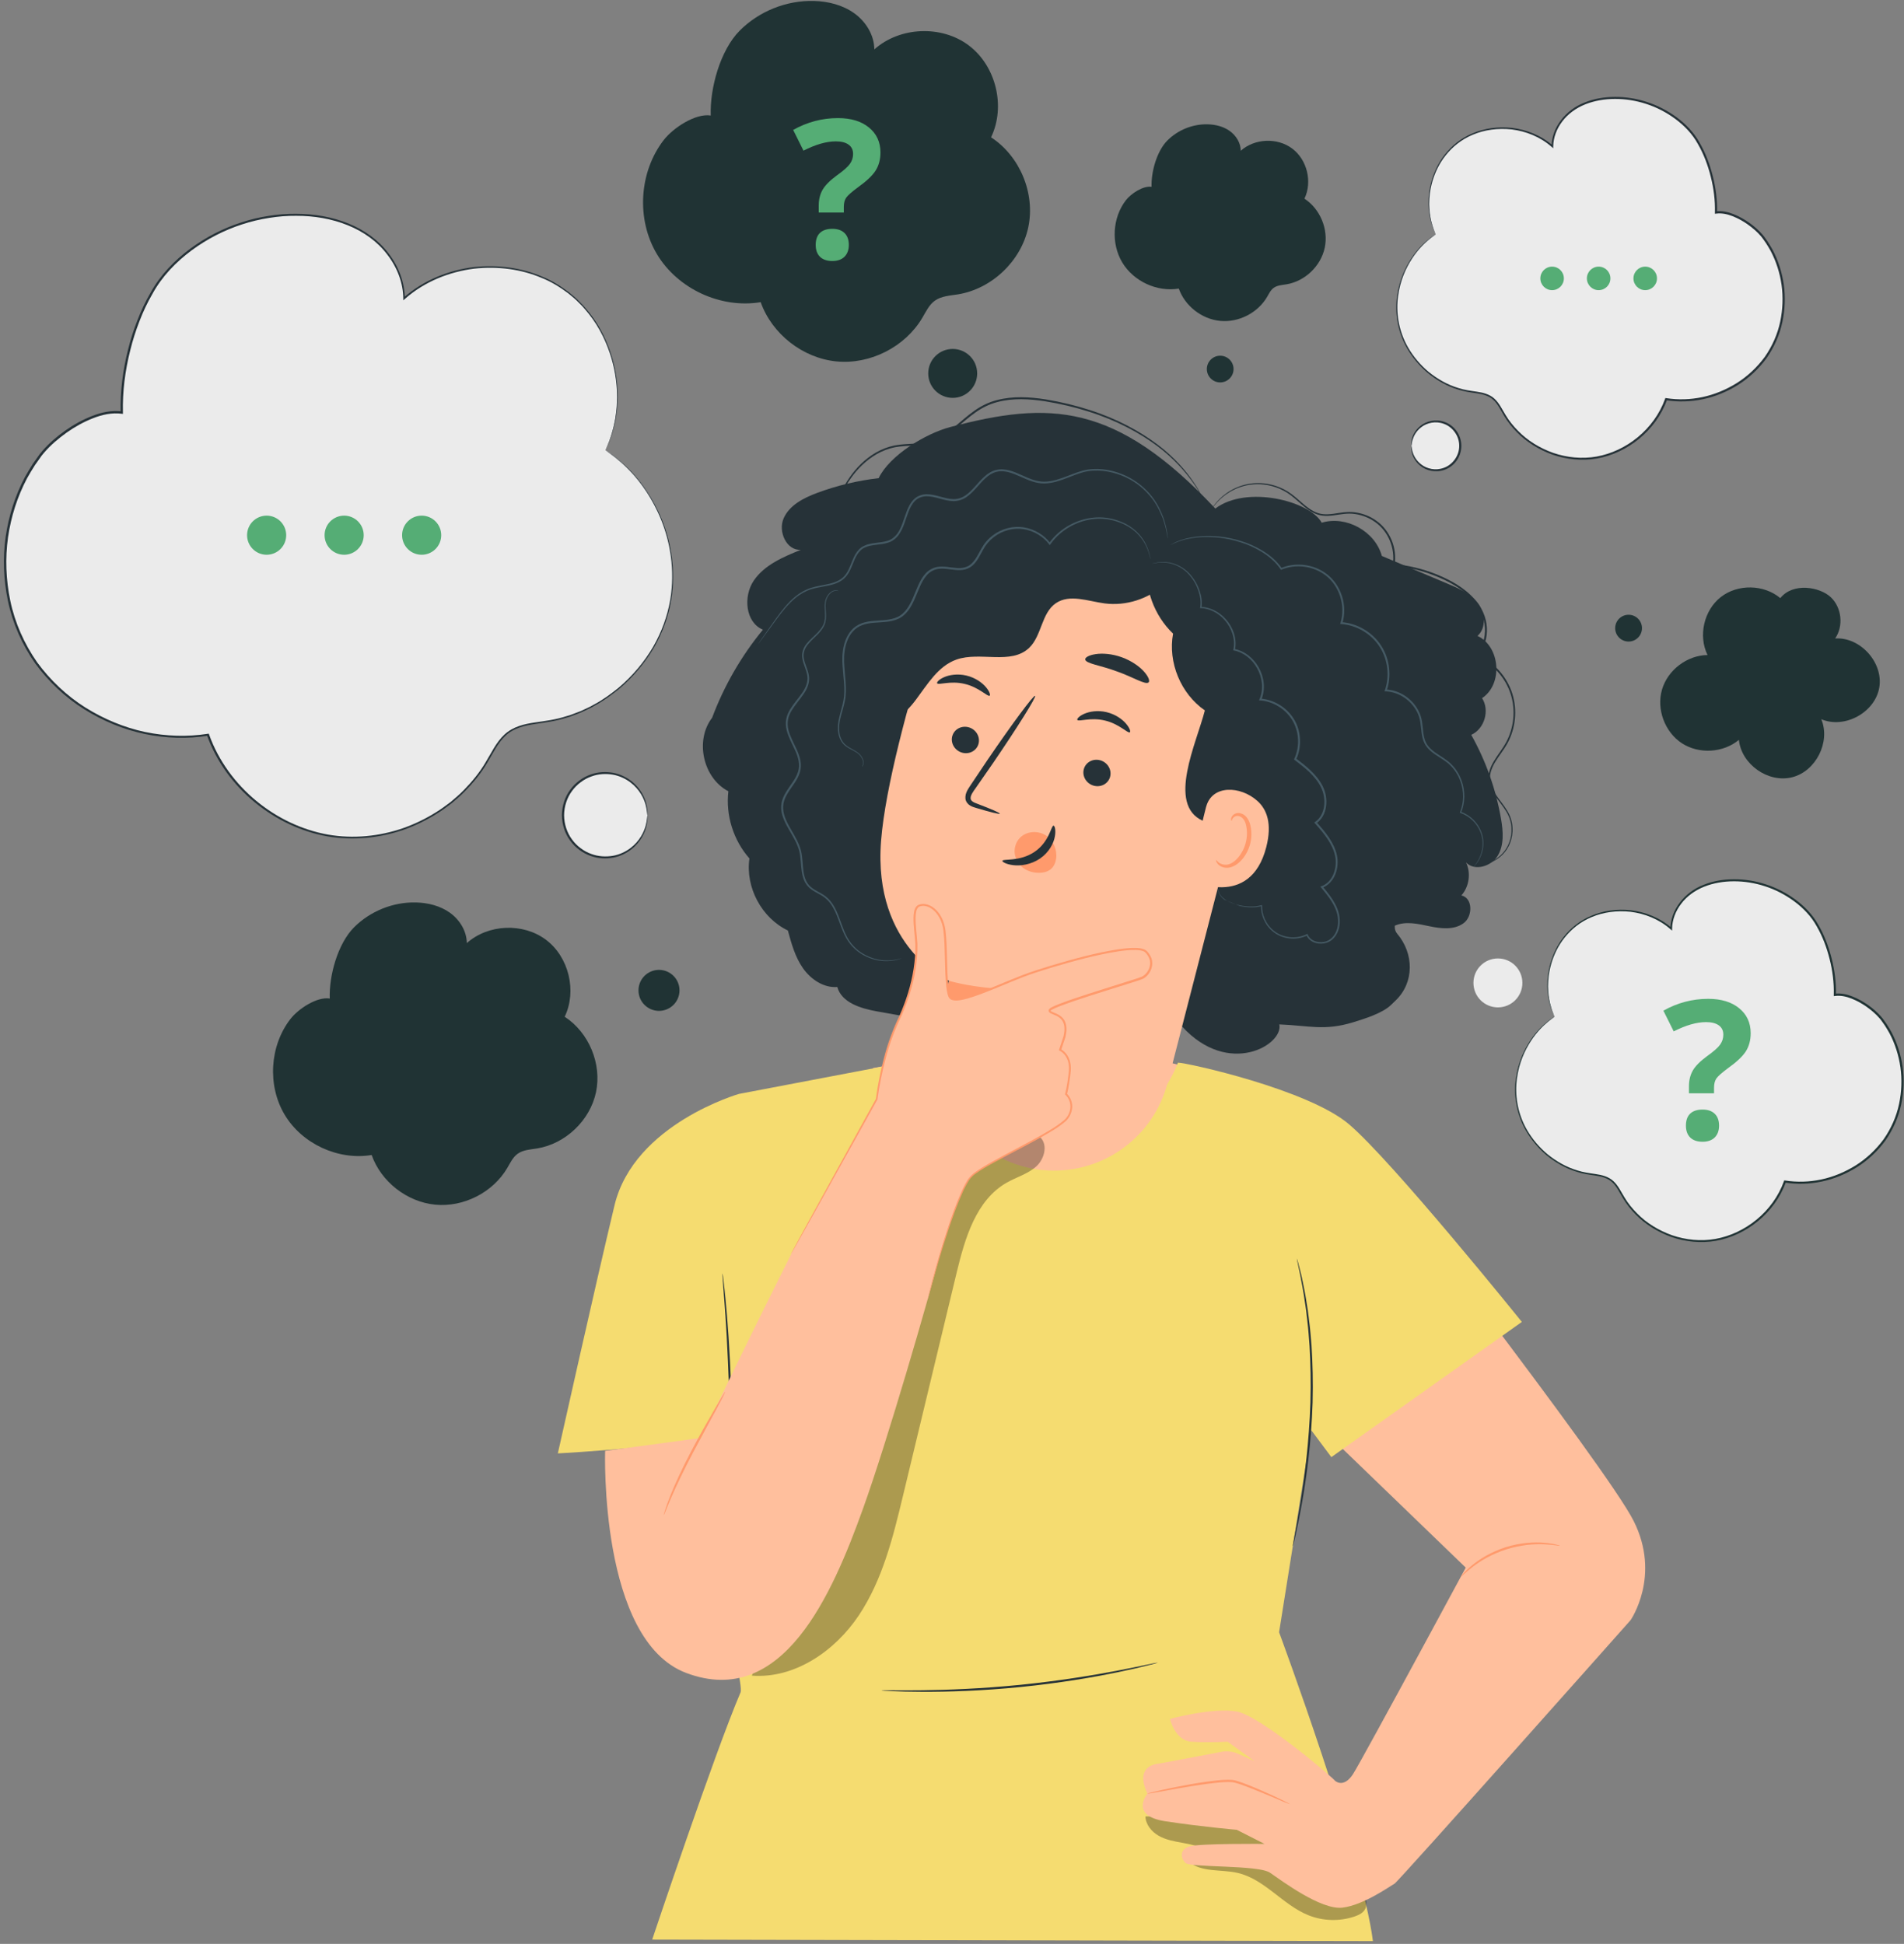 <svg width="331" height="338" viewBox="0 0 331 338" fill="none" xmlns="http://www.w3.org/2000/svg">
<rect x="0" y="0" width="331" height="338" fill="#808080" stroke="none"/>
<g clip-path="url(#clip0_4526_3790)">
<path d="M172.286 23.884C174.87 18.536 173.162 11.48 168.421 7.9C163.68 4.328 156.423 4.635 151.996 8.589C151.981 6.103 150.528 3.751 148.506 2.306C146.484 0.853 143.96 0.231 141.473 0.164C136.71 0.044 131.931 1.961 128.576 5.346C125.22 8.732 123.393 15.323 123.558 20.086C120.906 19.667 117.034 22.228 115.386 24.348C111.08 29.913 110.593 38.144 114.203 44.188C117.813 50.232 125.295 53.693 132.238 52.539C134.208 58.089 139.571 62.276 145.428 62.845C151.292 63.407 157.351 60.321 160.347 55.251C160.969 54.194 161.508 53.019 162.504 52.292C163.643 51.468 165.141 51.408 166.534 51.184C172.451 50.217 177.529 45.364 178.765 39.5C180 33.635 177.312 27.142 172.286 23.876V23.884Z" fill="#203334"/>
<path d="M169.876 64.928C169.876 67.28 167.973 69.182 165.621 69.182C163.27 69.182 161.367 67.28 161.367 64.928C161.367 62.576 163.27 60.674 165.621 60.674C167.973 60.674 169.876 62.576 169.876 64.928Z" fill="#203334"/>
<path d="M226.767 34.549C228.175 31.636 227.247 27.786 224.655 25.839C222.071 23.891 218.109 24.056 215.697 26.213C215.69 24.857 214.896 23.577 213.795 22.783C212.694 21.989 211.316 21.652 209.96 21.614C207.361 21.547 204.755 22.596 202.927 24.445C201.1 26.288 200.104 29.89 200.194 32.482C198.748 32.257 196.636 33.65 195.737 34.804C193.393 37.837 193.123 42.331 195.093 45.627C197.063 48.922 201.145 50.809 204.927 50.18C205.998 53.206 208.927 55.49 212.125 55.798C215.323 56.105 218.626 54.419 220.259 51.656C220.596 51.079 220.888 50.435 221.435 50.045C222.056 49.596 222.873 49.566 223.629 49.439C226.857 48.914 229.628 46.263 230.302 43.065C230.976 39.867 229.508 36.324 226.767 34.542V34.549Z" fill="#203334"/>
<path d="M214.446 64.171C214.446 65.452 213.405 66.493 212.125 66.493C210.844 66.493 209.803 65.452 209.803 64.171C209.803 62.891 210.844 61.85 212.125 61.85C213.405 61.85 214.446 62.891 214.446 64.171Z" fill="#203334"/>
<path d="M98.161 176.802C100.326 172.323 98.895 166.399 94.918 163.411C90.941 160.415 84.859 160.669 81.152 163.987C81.137 161.905 79.924 159.935 78.231 158.714C76.538 157.501 74.418 156.969 72.336 156.917C68.344 156.812 64.337 158.43 61.529 161.261C58.72 164.1 57.185 169.627 57.327 173.619C55.102 173.267 51.859 175.409 50.481 177.192C46.871 181.858 46.459 188.756 49.485 193.826C52.511 198.889 58.787 201.795 64.607 200.829C66.255 205.48 70.749 208.993 75.669 209.465C80.583 209.937 85.668 207.353 88.177 203.099C88.701 202.207 89.151 201.226 89.982 200.62C90.941 199.93 92.192 199.878 93.36 199.691C98.318 198.882 102.58 194.815 103.614 189.902C104.647 184.988 102.393 179.543 98.183 176.802H98.161Z" fill="#203334"/>
<path d="M114.563 175.769C116.532 175.769 118.128 174.173 118.128 172.204C118.128 170.235 116.532 168.639 114.563 168.639C112.594 168.639 110.998 170.235 110.998 172.204C110.998 174.173 112.594 175.769 114.563 175.769Z" fill="#203334"/>
<path d="M309.498 104.001C306.644 101.597 302.09 101.515 299.154 103.814C296.218 106.114 295.2 110.548 296.847 113.895C293.297 113.933 289.927 116.494 288.931 119.902C287.935 123.31 289.41 127.28 292.376 129.227C295.349 131.167 299.574 130.92 302.3 128.643C302.719 132.897 307.393 136.192 311.542 135.151C315.692 134.11 318.261 129.002 316.62 125.055C320.672 126.778 325.96 123.894 326.701 119.558C327.443 115.221 323.421 110.735 319.032 111.012C320.522 108.855 320.178 105.634 318.268 103.837C316.358 102.039 311.692 101.238 309.498 104.001Z" fill="#203334"/>
<path d="M283.12 111.551C284.407 111.551 285.45 110.508 285.45 109.222C285.45 107.935 284.407 106.893 283.12 106.893C281.834 106.893 280.791 107.935 280.791 109.222C280.791 110.508 281.834 111.551 283.12 111.551Z" fill="#203334"/>
<path d="M270.252 176.786C267.668 171.438 269.375 164.383 274.116 160.803C278.857 157.23 286.115 157.537 290.541 161.492C290.556 159.005 292.009 156.653 294.032 155.208C296.054 153.755 298.578 153.133 301.064 153.066C305.828 152.946 310.606 154.863 313.962 158.249C317.317 161.634 319.145 168.225 318.98 172.989C321.631 172.569 325.503 175.131 327.151 177.25C331.458 182.815 331.945 191.046 328.335 197.091C324.724 203.135 317.242 206.595 310.299 205.442C308.329 210.991 302.967 215.178 297.11 215.747C291.245 216.309 285.186 213.223 282.19 208.153C281.569 207.097 281.029 205.921 280.033 205.194C278.895 204.371 277.397 204.311 276.004 204.086C270.087 203.12 265.009 198.266 263.773 192.402C262.537 186.538 265.226 180.044 270.252 176.778V176.786Z" fill="#EBEBEB"/>
<path d="M270.252 176.787C270.252 176.787 270.155 176.869 269.953 177.019C269.758 177.176 269.421 177.386 269.046 177.723C268.275 178.36 267.189 179.393 266.14 181.004C265.099 182.599 264.073 184.794 263.714 187.52C263.332 190.224 263.729 193.504 265.496 196.537C266.38 198.043 267.563 199.473 269.031 200.702C270.514 201.9 272.267 202.941 274.259 203.525C275.248 203.847 276.289 203.982 277.375 204.14C278.438 204.297 279.614 204.559 280.483 205.375C281.345 206.177 281.816 207.263 282.423 208.229C283.007 209.218 283.749 210.124 284.58 210.963C286.228 212.655 288.355 213.959 290.699 214.79C293.051 215.591 295.665 215.876 298.234 215.419C303.349 214.498 308.218 210.716 310.128 205.39L310.18 205.241L310.337 205.263C312.382 205.585 314.524 205.525 316.621 205.083C318.718 204.641 320.755 203.788 322.62 202.627C324.478 201.451 326.133 199.9 327.459 198.095C328.74 196.26 329.691 194.148 330.155 191.909C330.59 189.819 330.672 187.662 330.38 185.572C330.08 183.49 329.436 181.468 328.47 179.641C328.215 179.191 327.953 178.742 327.676 178.315C327.369 177.903 327.099 177.454 326.77 177.079C326.111 176.308 325.324 175.649 324.508 175.064C323.684 174.48 322.8 173.993 321.871 173.626C320.95 173.259 319.962 173.057 319.018 173.177L318.793 173.207V172.982C318.853 170.863 318.576 168.758 318.067 166.751C317.565 164.744 316.838 162.811 315.835 161.074C314.869 159.306 313.468 157.875 311.91 156.715C310.345 155.561 308.63 154.677 306.84 154.101C305.057 153.516 303.215 153.232 301.417 153.239C299.619 153.239 297.852 153.539 296.257 154.176C294.669 154.812 293.261 155.816 292.28 157.119C291.283 158.407 290.699 159.958 290.684 161.493V161.815L290.445 161.605C288.415 159.8 285.906 158.849 283.494 158.542C281.067 158.272 278.716 158.609 276.731 159.448C274.731 160.265 273.143 161.59 271.997 163.036C270.836 164.481 270.132 166.062 269.698 167.507C269.264 168.968 269.121 170.331 269.114 171.499C269.129 172.675 269.286 173.664 269.466 174.45C269.661 175.229 269.855 175.813 270.028 176.203C270.185 176.592 270.252 176.78 270.252 176.78C270.252 176.78 270.155 176.577 269.983 176.203C269.803 175.836 269.593 175.252 269.383 174.473C269.181 173.686 269.016 172.69 268.986 171.507C268.979 170.323 269.114 168.945 269.541 167.462C269.975 165.987 270.672 164.384 271.84 162.909C272.993 161.433 274.604 160.07 276.641 159.231C278.656 158.362 281.052 158.003 283.524 158.272C285.981 158.572 288.557 159.538 290.639 161.373L290.4 161.478C290.415 158.227 292.849 155.119 296.137 153.861C297.77 153.194 299.582 152.887 301.41 152.887C303.245 152.872 305.124 153.164 306.937 153.756C308.757 154.34 310.51 155.239 312.112 156.407C313.7 157.583 315.153 159.066 316.142 160.871C317.168 162.646 317.902 164.609 318.419 166.646C318.936 168.683 319.22 170.818 319.168 172.982L318.95 172.787C319.999 172.653 321.04 172.877 321.999 173.252C322.957 173.626 323.871 174.136 324.718 174.727C325.564 175.327 326.365 176.008 327.054 176.809C327.406 177.206 327.676 177.656 327.991 178.083C328.275 178.525 328.545 178.982 328.807 179.438C329.796 181.311 330.455 183.37 330.762 185.498C331.061 187.632 330.979 189.827 330.53 191.969C330.058 194.261 329.084 196.418 327.773 198.305C326.418 200.162 324.725 201.743 322.83 202.941C320.928 204.125 318.846 204.993 316.704 205.443C314.561 205.892 312.374 205.952 310.277 205.615L310.487 205.495C308.517 210.963 303.537 214.812 298.301 215.749C295.665 216.206 292.991 215.913 290.594 215.09C288.205 214.228 286.041 212.895 284.355 211.165C283.517 210.304 282.76 209.375 282.161 208.364C281.547 207.368 281.082 206.312 280.288 205.57C279.495 204.821 278.394 204.559 277.345 204.402C276.281 204.252 275.195 204.102 274.192 203.773C272.162 203.173 270.38 202.102 268.874 200.882C267.391 199.623 266.193 198.163 265.301 196.635C263.519 193.542 263.137 190.209 263.541 187.467C263.923 184.704 264.979 182.502 266.043 180.899C267.114 179.289 268.23 178.255 269.016 177.641C269.398 177.304 269.72 177.124 269.93 176.974C270.14 176.832 270.26 176.757 270.26 176.757L270.252 176.787Z" fill="#203334"/>
<path d="M256.15 170.907C256.15 173.258 258.053 175.161 260.405 175.161C262.756 175.161 264.659 173.258 264.659 170.907C264.659 168.555 262.756 166.652 260.405 166.652C258.053 166.652 256.15 168.555 256.15 170.907Z" fill="#EBEBEB"/>
<path d="M105.247 78.259C109.703 69.032 106.76 56.846 98.573 50.682C90.387 44.518 77.864 45.042 70.225 51.873C70.195 47.581 67.693 43.529 64.203 41.02C60.72 38.519 56.354 37.433 52.062 37.328C43.846 37.118 35.592 40.436 29.81 46.278C24.02 52.12 20.867 63.497 21.152 71.713C16.568 70.994 9.887 75.406 7.056 79.076C-0.374 88.685 -1.22 102.893 5.011 113.319C11.243 123.744 24.155 129.729 36.139 127.736C39.532 137.316 48.789 144.543 58.908 145.517C69.026 146.491 79.489 141.165 84.65 132.402C85.728 130.575 86.65 128.545 88.372 127.302C90.342 125.879 92.926 125.774 95.323 125.385C105.531 123.722 114.302 115.341 116.436 105.222C118.571 95.104 113.927 83.899 105.254 78.259H105.247Z" fill="#EBEBEB"/>
<path d="M105.246 78.26C105.246 78.26 105.441 78.387 105.808 78.641C106.167 78.904 106.729 79.233 107.381 79.81C108.729 80.888 110.646 82.663 112.481 85.45C114.316 88.206 116.129 92.003 116.773 96.759C117.095 99.126 117.125 101.717 116.668 104.414C116.211 107.103 115.245 109.874 113.732 112.525C112.196 115.161 110.137 117.663 107.583 119.828C106.272 120.861 104.894 121.895 103.351 122.711C102.602 123.168 101.778 123.49 100.984 123.887C100.565 124.044 100.153 124.209 99.734 124.366L99.104 124.606L98.453 124.793C96.723 125.362 94.873 125.61 93.03 125.879C91.203 126.149 89.285 126.598 87.885 127.916C86.484 129.22 85.675 131.055 84.627 132.755C83.601 134.485 82.297 136.08 80.852 137.556C80.133 138.305 79.332 138.971 78.538 139.653C77.699 140.282 76.86 140.926 75.946 141.48C74.141 142.611 72.194 143.563 70.134 144.289C66.007 145.705 61.416 146.206 56.892 145.42C52.376 144.611 48.009 142.551 44.325 139.533C40.647 136.515 37.629 132.478 35.966 127.804L36.176 127.924C32.581 128.501 28.813 128.388 25.136 127.617C21.458 126.845 17.886 125.355 14.613 123.31C11.347 121.251 8.449 118.532 6.119 115.349C3.857 112.113 2.195 108.406 1.378 104.474C0.614 100.796 0.465 97.021 0.981 93.359C1.506 89.704 2.637 86.161 4.337 82.948C4.786 82.162 5.243 81.375 5.73 80.619L6.516 79.518L6.906 78.964L7.34 78.439C8.516 77.061 9.894 75.9 11.347 74.867C12.8 73.841 14.358 72.979 16.006 72.335C17.639 71.691 19.421 71.302 21.189 71.534L20.971 71.728C20.882 68.006 21.368 64.336 22.252 60.831C22.679 59.071 23.233 57.363 23.885 55.7C24.522 54.03 25.286 52.427 26.169 50.907C27.869 47.806 30.356 45.26 33.082 43.237C35.824 41.215 38.842 39.672 41.973 38.669C43.531 38.152 45.118 37.778 46.714 37.538C48.301 37.283 49.897 37.156 51.477 37.178C54.63 37.178 57.731 37.71 60.54 38.849C63.341 39.98 65.835 41.77 67.565 44.084C69.325 46.368 70.359 49.139 70.381 51.888L70.142 51.783C73.722 48.623 78.141 46.967 82.365 46.443C86.612 45.979 90.731 46.593 94.199 48.076C95.959 48.772 97.502 49.769 98.902 50.817C99.576 51.379 100.25 51.911 100.82 52.54C101.434 53.117 101.943 53.768 102.46 54.39C104.475 56.921 105.68 59.685 106.429 62.217C107.171 64.763 107.403 67.137 107.396 69.174C107.351 70.193 107.313 71.137 107.171 71.991C107.088 72.852 106.879 73.608 106.729 74.29C106.369 75.638 106.017 76.649 105.71 77.286C105.426 77.938 105.268 78.282 105.268 78.282C105.268 78.282 105.396 77.953 105.673 77.286C105.972 76.627 106.31 75.616 106.654 74.275C106.796 73.593 106.999 72.837 107.073 71.983C107.216 71.137 107.238 70.193 107.283 69.182C107.283 67.152 107.036 64.8 106.287 62.269C105.531 59.752 104.325 57.026 102.318 54.517C101.808 53.903 101.299 53.259 100.685 52.69C100.116 52.075 99.449 51.544 98.782 50.997C97.397 49.963 95.861 48.982 94.124 48.301C90.693 46.84 86.619 46.241 82.41 46.713C78.231 47.245 73.871 48.885 70.351 52.008L70.112 52.218V51.896C70.082 49.222 69.071 46.511 67.34 44.279C65.64 42.009 63.199 40.264 60.435 39.156C57.671 38.04 54.608 37.515 51.492 37.523C49.934 37.508 48.354 37.635 46.781 37.89C45.208 38.137 43.635 38.504 42.093 39.013C38.999 40.009 36.018 41.537 33.307 43.537C30.603 45.544 28.177 48.038 26.499 51.102C25.63 52.607 24.874 54.195 24.244 55.85C23.608 57.498 23.054 59.198 22.634 60.943C21.758 64.418 21.279 68.066 21.368 71.743V71.968L21.151 71.938C19.488 71.721 17.758 72.088 16.163 72.725C14.553 73.354 13.017 74.208 11.587 75.219C10.164 76.237 8.801 77.383 7.655 78.724L7.235 79.233L6.853 79.78L6.082 80.866C5.595 81.615 5.146 82.386 4.704 83.165C3.026 86.334 1.91 89.831 1.393 93.449C0.884 97.066 1.034 100.804 1.783 104.429C2.584 108.308 4.232 111.971 6.456 115.161C8.756 118.3 11.617 120.988 14.845 123.026C18.08 125.04 21.608 126.516 25.241 127.28C28.873 128.036 32.588 128.149 36.138 127.587L36.295 127.564L36.348 127.714C37.981 132.313 40.962 136.298 44.587 139.286C48.219 142.274 52.533 144.312 56.982 145.113C61.438 145.899 65.97 145.413 70.044 144.012C72.081 143.293 74.006 142.357 75.789 141.241C76.688 140.694 77.519 140.065 78.35 139.443C79.137 138.769 79.931 138.11 80.642 137.369C82.073 135.908 83.361 134.335 84.372 132.628C85.413 130.95 86.23 129.085 87.698 127.722C88.424 127.048 89.308 126.561 90.222 126.246C91.135 125.924 92.079 125.759 93.008 125.617C94.865 125.355 96.678 125.115 98.393 124.554L99.037 124.366L99.666 124.134C100.078 123.977 100.497 123.82 100.909 123.662C101.703 123.28 102.52 122.958 103.254 122.509C104.789 121.708 106.152 120.689 107.448 119.663C109.987 117.528 112.039 115.049 113.56 112.443C115.065 109.821 116.024 107.08 116.496 104.414C116.96 101.747 116.945 99.171 116.63 96.819C116.009 92.093 114.219 88.311 112.414 85.555C110.601 82.776 108.706 80.986 107.373 79.9C106.729 79.323 106.152 78.971 105.808 78.694C105.448 78.432 105.276 78.297 105.276 78.297L105.246 78.26Z" fill="#263238"/>
<path d="M105.209 149.09C109.263 149.09 112.549 145.804 112.549 141.75C112.549 137.696 109.263 134.41 105.209 134.41C101.155 134.41 97.869 137.696 97.869 141.75C97.869 145.804 101.155 149.09 105.209 149.09Z" fill="#EBEBEB"/>
<path d="M112.549 141.75C112.496 141.75 112.534 141.099 112.249 139.975C111.957 138.874 111.223 137.264 109.568 136.021C108.751 135.414 107.718 134.897 106.535 134.695C105.359 134.5 104.033 134.538 102.767 135.024C102.131 135.249 101.524 135.579 100.962 136.006C100.393 136.417 99.876 136.934 99.449 137.526C98.573 138.694 98.079 140.2 98.064 141.75C98.079 143.301 98.573 144.806 99.449 145.974C99.876 146.566 100.393 147.083 100.962 147.495C101.524 147.914 102.138 148.251 102.775 148.476C104.033 148.955 105.366 149 106.542 148.805C107.725 148.603 108.759 148.086 109.575 147.48C111.231 146.237 111.965 144.626 112.257 143.525C112.549 142.409 112.511 141.75 112.556 141.75C112.556 141.75 112.654 142.409 112.399 143.563C112.152 144.694 111.433 146.379 109.74 147.697C108.901 148.341 107.838 148.895 106.602 149.12C105.374 149.345 103.988 149.307 102.655 148.813C101.988 148.581 101.344 148.236 100.745 147.794C100.146 147.36 99.599 146.821 99.15 146.199C98.221 144.971 97.697 143.383 97.682 141.743C97.697 140.11 98.221 138.522 99.15 137.294C99.599 136.672 100.146 136.133 100.745 135.698C101.337 135.257 101.981 134.912 102.655 134.68C103.981 134.186 105.374 134.156 106.602 134.373C107.838 134.605 108.901 135.152 109.74 135.796C111.433 137.114 112.152 138.799 112.399 139.93C112.654 141.084 112.556 141.743 112.556 141.743L112.549 141.75Z" fill="#263238"/>
<path d="M46.353 96.459C48.231 96.459 49.754 94.936 49.754 93.058C49.754 91.181 48.231 89.658 46.353 89.658C44.475 89.658 42.953 91.181 42.953 93.058C42.953 94.936 44.475 96.459 46.353 96.459Z" fill="#55AD75"/>
<path d="M59.828 96.459C61.706 96.459 63.228 94.936 63.228 93.058C63.228 91.181 61.706 89.658 59.828 89.658C57.95 89.658 56.428 91.181 56.428 93.058C56.428 94.936 57.95 96.459 59.828 96.459Z" fill="#55AD75"/>
<path d="M76.703 93.058C76.703 94.939 75.183 96.459 73.303 96.459C71.423 96.459 69.902 94.939 69.902 93.058C69.902 91.179 71.423 89.658 73.303 89.658C75.183 89.658 76.703 91.179 76.703 93.058Z" fill="#55AD75"/>
<path d="M249.588 40.751C247.004 35.403 248.711 28.348 253.452 24.768C258.193 21.195 265.451 21.502 269.877 25.457C269.892 22.97 271.345 20.618 273.367 19.173C275.39 17.727 277.914 17.098 280.4 17.031C285.164 16.911 289.942 18.828 293.298 22.214C296.653 25.599 298.481 32.19 298.316 36.953C300.967 36.534 304.839 39.096 306.487 41.215C310.794 46.78 311.281 55.011 307.67 61.055C304.06 67.1 296.578 70.56 289.635 69.406C287.665 74.956 282.303 79.143 276.446 79.712C270.581 80.274 264.522 77.188 261.526 72.118C260.905 71.062 260.365 69.886 259.369 69.159C258.231 68.335 256.733 68.275 255.34 68.051C249.423 67.085 244.345 62.231 243.109 56.367C241.873 50.502 244.562 44.009 249.588 40.743V40.751Z" fill="#EBEBEB"/>
<path d="M249.588 40.752C249.588 40.752 249.491 40.834 249.289 40.984C249.094 41.141 248.757 41.351 248.382 41.688C247.611 42.325 246.525 43.358 245.476 44.969C244.435 46.564 243.409 48.758 243.05 51.485C242.668 54.188 243.065 57.469 244.832 60.502C245.716 62.008 246.899 63.438 248.367 64.667C249.85 65.865 251.603 66.906 253.595 67.49C254.584 67.812 255.625 67.947 256.711 68.104C257.774 68.262 258.95 68.524 259.819 69.34C260.68 70.142 261.152 71.228 261.759 72.194C262.343 73.182 263.085 74.089 263.916 74.927C265.564 76.62 267.691 77.923 270.035 78.755C272.387 79.556 275.001 79.841 277.57 79.384C282.685 78.463 287.554 74.68 289.464 69.355L289.516 69.205L289.673 69.228C291.718 69.55 293.86 69.49 295.957 69.048C298.054 68.606 300.091 67.752 301.956 66.591C303.814 65.416 305.469 63.865 306.795 62.06C308.076 60.225 309.027 58.113 309.491 55.874C309.925 53.784 310.008 51.627 309.716 49.537C309.416 47.455 308.772 45.433 307.806 43.605C307.551 43.156 307.289 42.707 307.012 42.28C306.705 41.868 306.435 41.419 306.106 41.044C305.447 40.273 304.66 39.613 303.844 39.029C303.02 38.445 302.136 37.958 301.207 37.591C300.286 37.224 299.298 37.022 298.354 37.142L298.129 37.172V36.947C298.189 34.828 297.912 32.723 297.403 30.716C296.901 28.708 296.174 26.776 295.171 25.038C294.205 23.271 292.804 21.84 291.246 20.679C289.681 19.526 287.966 18.642 286.176 18.065C284.393 17.481 282.55 17.197 280.753 17.204C278.955 17.204 277.188 17.504 275.593 18.14C274.005 18.777 272.597 19.781 271.615 21.084C270.619 22.372 270.035 23.922 270.02 25.458V25.78L269.78 25.57C267.751 23.765 265.242 22.814 262.83 22.507C260.403 22.237 258.052 22.574 256.067 23.413C254.067 24.23 252.479 25.555 251.333 27.001C250.172 28.446 249.468 30.027 249.034 31.472C248.599 32.933 248.457 34.296 248.45 35.464C248.465 36.64 248.622 37.629 248.802 38.415C248.996 39.194 249.191 39.778 249.363 40.168C249.521 40.557 249.588 40.744 249.588 40.744C249.588 40.744 249.491 40.542 249.319 40.168C249.139 39.801 248.929 39.217 248.719 38.438C248.517 37.651 248.352 36.655 248.322 35.472C248.315 34.288 248.45 32.91 248.877 31.427C249.311 29.952 250.008 28.349 251.176 26.873C252.329 25.398 253.94 24.035 255.977 23.196C257.992 22.327 260.388 21.968 262.86 22.237C265.317 22.537 267.893 23.503 269.975 25.338L269.736 25.443C269.751 22.192 272.185 19.084 275.473 17.826C277.105 17.159 278.918 16.852 280.745 16.852C282.58 16.837 284.46 17.129 286.273 17.721C288.093 18.305 289.845 19.204 291.448 20.372C293.036 21.548 294.489 23.031 295.478 24.836C296.504 26.611 297.238 28.574 297.755 30.611C298.271 32.648 298.556 34.782 298.504 36.947L298.286 36.752C299.335 36.617 300.376 36.842 301.335 37.224C302.293 37.599 303.207 38.108 304.054 38.7C304.9 39.299 305.701 39.98 306.39 40.782C306.742 41.179 307.012 41.628 307.327 42.055C307.611 42.497 307.881 42.954 308.143 43.411C309.132 45.283 309.791 47.343 310.098 49.47C310.397 51.605 310.315 53.799 309.866 55.941C309.394 58.233 308.42 60.39 307.109 62.277C305.754 64.135 304.061 65.715 302.166 66.913C300.264 68.104 298.182 68.966 296.039 69.415C293.897 69.865 291.71 69.924 289.613 69.587L289.823 69.468C287.853 74.935 282.873 78.785 277.637 79.721C275.001 80.178 272.327 79.886 269.93 79.062C267.541 78.201 265.377 76.867 263.691 75.137C262.852 74.276 262.096 73.347 261.497 72.336C260.89 71.34 260.418 70.284 259.624 69.542C258.83 68.793 257.729 68.531 256.681 68.374C255.617 68.224 254.531 68.074 253.528 67.745C251.498 67.146 249.715 66.075 248.21 64.854C246.727 63.596 245.529 62.135 244.637 60.607C242.855 57.514 242.473 54.181 242.877 51.44C243.259 48.676 244.315 46.474 245.379 44.871C246.45 43.261 247.566 42.227 248.352 41.613C248.734 41.276 249.056 41.096 249.266 40.947C249.476 40.804 249.596 40.729 249.596 40.729L249.588 40.752Z" fill="#263238"/>
<path d="M245.357 77.531C245.357 79.883 247.26 81.786 249.612 81.786C251.963 81.786 253.866 79.883 253.866 77.531C253.866 75.18 251.963 73.277 249.612 73.277C247.26 73.277 245.357 75.18 245.357 77.531Z" fill="#EBEBEB"/>
<path d="M245.356 77.534C245.356 77.534 245.334 77.444 245.334 77.257C245.334 77.077 245.349 76.808 245.416 76.47C245.551 75.811 245.963 74.815 246.952 74.036C247.91 73.257 249.528 72.793 251.116 73.362C251.902 73.639 252.651 74.164 253.183 74.898C253.73 75.624 254.044 76.56 254.052 77.526C254.044 78.493 253.73 79.429 253.183 80.155C252.651 80.889 251.895 81.421 251.116 81.691C249.521 82.26 247.903 81.796 246.952 81.017C245.963 80.238 245.551 79.249 245.416 78.582C245.341 78.246 245.326 77.976 245.334 77.796C245.334 77.616 245.349 77.519 245.356 77.519C245.394 77.519 245.386 77.901 245.566 78.538C245.738 79.167 246.173 80.088 247.124 80.792C248.038 81.496 249.55 81.893 251.003 81.346C252.449 80.844 253.692 79.309 253.677 77.519C253.692 75.729 252.449 74.194 251.003 73.692C249.55 73.145 248.045 73.542 247.124 74.246C246.173 74.95 245.746 75.871 245.566 76.5C245.386 77.144 245.401 77.519 245.356 77.519V77.534Z" fill="#263238"/>
<path d="M271.871 48.406C271.871 49.537 270.957 50.451 269.826 50.451C268.695 50.451 267.781 49.537 267.781 48.406C267.781 47.275 268.695 46.361 269.826 46.361C270.957 46.361 271.871 47.275 271.871 48.406Z" fill="#55AD75"/>
<path d="M279.96 48.406C279.96 49.537 279.047 50.451 277.916 50.451C276.785 50.451 275.871 49.537 275.871 48.406C275.871 47.275 276.785 46.361 277.916 46.361C279.047 46.361 279.96 47.275 279.96 48.406Z" fill="#55AD75"/>
<path d="M288.056 48.406C288.056 49.537 287.142 50.451 286.012 50.451C284.881 50.451 283.967 49.537 283.967 48.406C283.967 47.275 284.881 46.361 286.012 46.361C287.142 46.361 288.056 47.275 288.056 48.406Z" fill="#55AD75"/>
<path d="M128.585 190.17C128.585 190.17 110.243 195.375 106.828 209.583C103.599 223.042 96.978 252.709 96.978 252.709C96.978 252.709 122.758 251.399 132.869 247.938L128.593 190.17H128.585Z" fill="#F5DC70"/>
<path d="M208.44 186.163C207.459 185.534 194.434 182.822 194.434 182.822L163.022 183.639L151.773 185.713C151.773 185.713 149.691 220.615 149.998 221.245C150.312 221.874 164.842 233.85 165.457 234.479C166.071 235.108 196.082 225.027 196.082 225.027L215.877 189.518L208.448 186.155L208.44 186.163Z" fill="#FFBF9D"/>
<path d="M283.465 281.71C283.465 281.71 288.821 274.018 283.99 264.438C279.204 254.941 235.546 198.783 235.546 198.783C235.546 198.783 218.949 212.37 219.863 228.12L226.858 245.594L255.199 272.947L283.458 281.717L283.465 281.71Z" fill="#FFBF9D"/>
<path d="M204.761 184.77C206.334 184.77 227.38 189.421 234.51 195.48C242.068 201.899 264.567 229.85 264.567 229.85L231.447 253.361L227.957 248.68L222.362 283.806C222.362 283.806 236.787 322.708 238.675 337.515L113.379 337.253C113.379 337.253 124.232 304.8 128.733 294.285C129.617 292.225 120.202 260.027 120.247 251.548C120.322 237.909 124.217 210.886 124.217 210.886L128.591 190.185L158.677 184.455C158.677 184.455 162.669 201.457 179.363 201.457C199.009 201.457 204.769 184.792 204.769 184.792L204.761 184.77Z" fill="#F5DC70"/>
<g opacity="0.3">
<path d="M237.506 330.222C237.364 328.424 237.229 326.619 237.087 324.822L215.786 315.834H199.129C199.166 317.257 200.2 318.5 201.436 319.204C202.672 319.908 204.11 320.163 205.51 320.418C206.911 320.672 208.341 320.942 209.57 321.661C208.484 322.155 207.48 322.837 206.619 323.668C208.858 325.631 212.273 324.986 215.172 325.661C219.846 326.739 222.991 331.21 227.44 333.008C229.987 334.042 232.908 334.116 235.514 333.225C236.256 332.971 237.034 332.581 237.357 331.87C237.589 331.36 237.551 330.783 237.506 330.222Z" fill="black"/>
</g>
<path d="M225.449 218.826C225.449 218.826 225.516 218.991 225.606 219.313C225.704 219.68 225.824 220.152 225.981 220.736C226.146 221.35 226.333 222.114 226.498 223.005C226.677 223.897 226.902 224.908 227.067 226.039C227.157 226.608 227.254 227.192 227.351 227.814C227.441 228.428 227.509 229.08 227.591 229.746C227.778 231.079 227.876 232.51 228.003 234.023C228.198 237.041 228.28 240.367 228.19 243.857C227.966 250.837 227.104 257.114 226.295 261.608C225.891 263.854 225.524 265.667 225.232 266.91C225.09 267.502 224.977 267.974 224.895 268.341C224.812 268.67 224.768 268.835 224.753 268.835C224.738 268.835 224.76 268.655 224.82 268.326C224.887 267.959 224.977 267.479 225.082 266.88C225.329 265.63 225.659 263.81 226.026 261.563C226.767 257.061 227.584 250.8 227.808 243.849C227.906 240.374 227.831 237.056 227.659 234.053C227.539 232.555 227.456 231.124 227.284 229.791C227.209 229.125 227.149 228.48 227.067 227.866C226.977 227.252 226.887 226.66 226.805 226.099C226.655 224.968 226.453 223.957 226.295 223.065C226.146 222.174 225.981 221.41 225.839 220.788C225.711 220.197 225.614 219.717 225.539 219.35C225.472 219.021 225.449 218.849 225.457 218.841L225.449 218.826Z" fill="#263238"/>
<path d="M125.602 221.441C125.602 221.441 125.647 221.614 125.692 221.943C125.737 222.318 125.797 222.797 125.864 223.396C126.014 224.654 126.186 226.482 126.381 228.744C126.763 233.26 127.085 239.522 127.287 246.435C127.497 253.348 127.767 259.602 128.081 264.125C128.246 266.35 128.381 268.17 128.478 269.481C128.523 270.08 128.553 270.567 128.583 270.934C128.606 271.271 128.606 271.443 128.591 271.443C128.576 271.443 128.546 271.271 128.501 270.941C128.456 270.567 128.396 270.087 128.328 269.488C128.179 268.23 128.006 266.402 127.812 264.14C127.43 259.624 127.108 253.363 126.905 246.442C126.696 239.529 126.426 233.275 126.112 228.759C125.947 226.534 125.812 224.714 125.715 223.404C125.67 222.805 125.64 222.318 125.61 221.951C125.587 221.614 125.587 221.441 125.602 221.441Z" fill="#263238"/>
<path d="M201.242 289.103C201.242 289.103 201.085 289.17 200.77 289.252C200.418 289.342 199.969 289.462 199.407 289.604C198.224 289.912 196.494 290.301 194.344 290.75C190.06 291.649 184.083 292.668 177.425 293.334C170.767 294.001 164.707 294.188 160.326 294.166C158.139 294.158 156.364 294.113 155.143 294.053C154.566 294.023 154.094 294.001 153.735 293.978C153.413 293.956 153.248 293.941 153.248 293.926C153.248 293.911 153.42 293.904 153.742 293.904C154.102 293.904 154.574 293.904 155.15 293.904C156.371 293.919 158.146 293.919 160.333 293.896C164.707 293.851 170.752 293.611 177.387 292.952C184.023 292.278 189.993 291.305 194.292 290.481C196.441 290.069 198.171 289.717 199.37 289.455C199.939 289.342 200.396 289.245 200.748 289.17C201.063 289.11 201.235 289.088 201.235 289.095L201.242 289.103Z" fill="#263238"/>
<path d="M211.271 88.43C216.716 84.295 227.734 87.126 229.771 90.886C234.018 89.598 239.058 92.384 240.227 96.668C244.024 98.271 247.814 99.874 251.611 101.477C253.551 102.293 255.581 103.177 256.884 104.84C258.187 106.495 258.442 109.184 256.854 110.569C260.831 112.434 261.31 118.965 257.648 121.392C259.018 123.504 258.067 126.747 255.768 127.773C258.314 132.312 260.074 137.285 260.951 142.416C261.318 144.565 261.497 146.91 260.381 148.782C259.265 150.647 256.367 151.538 254.862 149.965C255.745 151.808 255.408 154.167 254.053 155.695C256.052 156.122 256.075 159.335 254.42 160.533C252.764 161.739 250.495 161.47 248.495 161.05C246.495 160.631 244.338 160.121 242.473 160.96C242.436 161.574 242.601 162.009 242.893 162.353C245.821 165.799 245.896 170.809 242.638 173.947C242.339 174.24 242.054 174.509 241.807 174.749C240.339 176.179 237.178 177.161 235.208 177.76C230.228 179.28 227.606 178.329 222.401 178.119C223.172 181.647 213.593 187.354 205.497 178.479C185.754 180.029 171.845 179.422 152.372 175.842C149.593 175.333 146.328 174.337 145.556 171.618C143.197 171.798 140.958 170.3 139.594 168.353C138.231 166.413 137.587 164.076 136.966 161.792C132.397 159.605 129.558 154.279 130.285 149.269C127.499 146.116 126.135 141.757 126.622 137.585C122.211 135.285 120.765 128.739 123.799 124.8C125.873 119.257 128.869 114.06 132.629 109.491C129.573 108.21 129.176 103.694 131.041 100.952C132.906 98.211 136.164 96.833 139.235 95.597C136.733 95.785 135.22 92.414 136.232 90.122C137.243 87.831 139.707 86.58 142.059 85.703C145.496 84.423 149.099 83.561 152.746 83.142C154.664 79.165 160.903 75.39 165.179 74.259C182.406 69.72 193.85 69.893 211.271 88.422" fill="#263238"/>
<path d="M161.568 110.389C164.864 99.724 175.237 88.167 185.753 91.912L217.389 108.546C220.58 109.685 222.377 113.078 221.516 116.351L202.979 188.26C200.567 197.629 191.887 204.003 182.225 203.516C169.844 202.887 160.894 191.435 163.276 179.265C164.257 174.269 164.976 170.509 164.969 170.532C164.969 170.532 151.689 164.899 153.172 146.16C153.914 136.843 157.906 122.23 161.568 110.389Z" fill="#FFBF9D"/>
<path d="M165.546 127.984C165.209 129.197 165.958 130.478 167.216 130.86C168.474 131.234 169.77 130.56 170.107 129.347C170.444 128.133 169.695 126.845 168.444 126.471C167.186 126.096 165.89 126.77 165.553 127.984H165.546Z" fill="#263238"/>
<path d="M162.917 118.809C163.134 119.183 165.194 118.307 167.688 118.914C170.182 119.483 171.703 121.206 172.047 120.966C172.212 120.861 172.047 120.247 171.395 119.476C170.751 118.712 169.553 117.828 167.995 117.461C166.445 117.094 164.999 117.356 164.108 117.753C163.202 118.157 162.812 118.637 162.917 118.809Z" fill="#263238"/>
<path d="M188.419 133.722C188.082 134.935 188.831 136.216 190.089 136.598C191.347 136.972 192.643 136.298 192.98 135.085C193.317 133.872 192.568 132.583 191.31 132.209C190.051 131.834 188.756 132.508 188.419 133.722Z" fill="#263238"/>
<path d="M187.288 125.174C187.505 125.549 189.573 124.672 192.059 125.279C194.553 125.848 196.074 127.571 196.418 127.331C196.583 127.226 196.418 126.612 195.767 125.841C195.122 125.077 193.924 124.193 192.366 123.826C190.816 123.459 189.37 123.721 188.479 124.118C187.573 124.523 187.183 125.002 187.288 125.174Z" fill="#263238"/>
<path d="M173.8 141.473C173.845 141.331 172.362 140.695 169.928 139.766C169.306 139.549 168.737 139.279 168.737 138.815C168.7 138.32 169.127 137.699 169.614 137.032C170.58 135.639 171.598 134.178 172.662 132.643C176.938 126.374 180.197 121.161 179.942 120.997C179.687 120.824 176.017 125.768 171.741 132.036C170.7 133.587 169.711 135.062 168.767 136.47C168.355 137.137 167.741 137.856 167.838 138.89C167.898 139.406 168.28 139.863 168.662 140.073C169.037 140.298 169.396 140.387 169.703 140.485C172.197 141.226 173.755 141.616 173.8 141.481V141.473Z" fill="#263238"/>
<path d="M164.968 170.532C164.968 170.532 176.922 174.239 190.696 169.91C190.696 169.91 181.843 180.898 164.189 174.853L164.976 170.532H164.968Z" fill="#FF9A6C"/>
<path d="M188.659 114.659C188.741 115.393 191.303 115.67 194.141 116.734C197.002 117.73 199.152 119.153 199.684 118.644C199.923 118.396 199.669 117.662 198.875 116.771C198.088 115.887 196.733 114.906 195.025 114.285C193.317 113.67 191.647 113.558 190.479 113.738C189.303 113.91 188.636 114.315 188.659 114.659Z" fill="#263238"/>
<path d="M165.86 110.45C166.159 111.124 168.017 110.945 170.092 111.416C172.174 111.813 173.814 112.712 174.353 112.218C174.6 111.971 174.458 111.341 173.829 110.622C173.207 109.911 172.054 109.169 170.623 108.87C169.193 108.57 167.845 108.787 166.983 109.199C166.115 109.604 165.733 110.128 165.86 110.45Z" fill="#263238"/>
<path d="M151.69 117.551C152.416 114.735 153.877 112.001 156.236 110.293C157.532 109.357 159.052 108.75 160.243 107.687C162.812 105.395 163.254 101.598 164.759 98.497C166.699 94.497 170.684 91.569 175.08 90.895C178.735 90.341 182.57 91.254 186.113 90.176C188.727 89.382 190.951 87.547 193.61 86.903C198.785 85.652 203.818 89.165 207.788 92.707C207.983 96.445 205.129 99.089 202.38 101.628C199.632 104.167 195.729 105.402 192.022 104.916C189.146 104.534 185.948 103.245 183.551 104.886C181.035 106.608 181.117 110.533 178.915 112.645C175.762 115.663 170.399 113.237 166.28 114.682C163.097 115.798 161.239 118.981 159.217 121.678C157.202 124.374 154.109 127.003 150.836 126.201C150.896 123.288 150.963 120.352 151.69 117.528V117.551Z" fill="#263238"/>
<path d="M199.413 97.828C207.749 99.319 215.793 102.442 222.946 106.966C225.081 108.314 227.245 109.924 228.152 112.276C228.953 114.343 228.646 116.665 228.196 118.837C226.788 125.645 222.422 133.457 218.595 139.261L209.083 142.707C202.821 139.883 208.034 129.143 209.457 123.525C205.27 120.627 203.016 115.182 203.93 110.171C200.649 107.041 198.927 102.344 199.413 97.828Z" fill="#263238"/>
<path d="M209.683 140.282C210.701 136.432 215.637 136.604 218.595 139.27C220.221 140.731 221.187 143.18 220.138 147.277C217.36 158.197 206.964 153.156 207.024 152.834C207.061 152.64 208.484 144.79 209.675 140.282H209.683Z" fill="#FFBF9D"/>
<path d="M211.42 149.546C211.48 149.523 211.577 149.726 211.862 149.958C212.139 150.183 212.656 150.415 213.277 150.347C214.535 150.22 215.973 148.632 216.528 146.677C216.805 145.689 216.842 144.693 216.685 143.816C216.558 142.932 216.183 142.243 215.629 141.989C215.082 141.712 214.588 141.951 214.371 142.221C214.146 142.491 214.161 142.723 214.101 142.73C214.064 142.753 213.914 142.491 214.116 142.056C214.213 141.854 214.408 141.629 214.723 141.479C215.037 141.33 215.449 141.322 215.846 141.472C216.67 141.742 217.232 142.715 217.404 143.674C217.614 144.648 217.606 145.779 217.292 146.887C216.663 149.067 215.007 150.842 213.315 150.894C212.498 150.894 211.914 150.505 211.652 150.16C211.382 149.801 211.39 149.546 211.427 149.538L211.42 149.546Z" fill="#FF9A6C"/>
<path d="M215.496 157.523C216.042 157.65 216.649 157.733 217.293 157.755C217.937 157.778 218.634 157.748 219.338 157.546L219.218 157.456C219.165 159.006 219.84 160.826 221.36 162.032C222.858 163.238 225.24 163.635 227.284 162.646L227.105 162.579C227.329 163.133 227.801 163.597 228.363 163.829C228.925 164.077 229.561 164.129 230.183 164.032C230.797 163.927 231.404 163.62 231.846 163.14C232.288 162.669 232.595 162.069 232.759 161.433C233.089 160.152 232.872 158.736 232.273 157.516C231.688 156.28 230.805 155.194 229.913 154.115L229.846 154.37C230.879 154.003 231.688 153.119 232.108 152.093C232.535 151.067 232.647 149.899 232.43 148.775C232.198 147.652 231.681 146.603 231.037 145.644C230.393 144.686 229.629 143.802 228.85 142.926L228.82 143.18C229.801 142.521 230.385 141.368 230.535 140.184C230.692 139.001 230.482 137.75 229.928 136.664C228.857 134.575 226.992 133.174 225.277 131.856L225.33 132.065C226.393 129.759 226.183 127.01 224.903 124.973C223.622 122.92 221.382 121.64 219.121 121.467L219.255 121.692C220.079 119.797 219.735 117.655 218.806 116.03C217.885 114.382 216.319 113.161 214.589 112.832L214.702 112.997C215.091 110.974 214.305 109.02 213.129 107.694C211.953 106.346 210.32 105.567 208.762 105.522L208.867 105.657C209.039 104.578 208.83 103.552 208.523 102.646C208.208 101.747 207.766 100.946 207.242 100.294C206.231 98.946 204.898 98.219 203.782 97.927C203.639 97.89 203.504 97.852 203.37 97.815C203.235 97.792 203.1 97.785 202.973 97.77C202.718 97.755 202.478 97.703 202.261 97.718C201.819 97.755 201.437 97.733 201.145 97.807C200.861 97.867 200.643 97.912 200.479 97.95C200.329 97.987 200.254 98.002 200.254 98.01C200.254 98.01 200.336 98.01 200.486 97.98C200.651 97.95 200.876 97.912 201.153 97.867C201.445 97.8 201.819 97.83 202.254 97.807C202.471 97.8 202.703 97.852 202.958 97.875C203.085 97.89 203.212 97.905 203.347 97.927C203.474 97.965 203.609 98.002 203.744 98.04C204.83 98.347 206.118 99.066 207.1 100.391C207.609 101.035 208.028 101.822 208.328 102.706C208.62 103.582 208.815 104.593 208.642 105.604L208.62 105.732H208.747C210.238 105.791 211.803 106.548 212.934 107.859C214.057 109.139 214.799 111.027 214.417 112.937L214.387 113.079L214.529 113.109C216.17 113.423 217.66 114.599 218.536 116.18C219.42 117.745 219.735 119.79 218.956 121.572L218.866 121.775L219.091 121.79C221.248 121.954 223.397 123.198 224.611 125.152C225.824 127.1 226.026 129.736 225.007 131.931L224.948 132.058L225.06 132.14C226.775 133.451 228.603 134.837 229.614 136.829C230.138 137.855 230.333 139.038 230.19 140.154C230.048 141.263 229.509 142.319 228.625 142.911L228.468 143.015L228.595 143.158C230.13 144.888 231.658 146.693 232.108 148.85C232.317 149.906 232.213 151.014 231.816 151.981C231.426 152.939 230.685 153.748 229.748 154.085L229.531 154.16L229.674 154.332C230.565 155.403 231.434 156.474 232.003 157.665C232.587 158.841 232.782 160.174 232.482 161.38C232.198 162.571 231.306 163.612 230.138 163.777C229.022 163.987 227.749 163.522 227.352 162.511L227.299 162.376L227.172 162.436C225.232 163.388 222.94 163.028 221.502 161.882C220.034 160.736 219.368 158.984 219.405 157.486V157.358L219.285 157.396C218.611 157.59 217.93 157.635 217.293 157.62C216.656 157.605 216.065 157.538 215.525 157.418C214.439 157.194 213.548 156.827 212.934 156.377C212.312 155.935 211.96 155.433 211.87 155.044C211.758 154.669 211.773 154.452 211.751 154.46C211.751 154.46 211.751 154.512 211.751 154.61C211.773 154.707 211.736 154.872 211.818 155.059C211.9 155.456 212.252 155.988 212.874 156.452" fill="#455A64"/>
<path d="M256.12 150.767C256.12 150.767 256.337 150.595 256.666 150.183C256.988 149.764 257.415 149.097 257.678 148.108C257.932 147.142 258.015 145.824 257.445 144.468C256.899 143.135 255.708 141.764 253.94 141.143L254.008 141.293C254.689 139.667 254.801 137.6 254.067 135.645C253.708 134.664 253.139 133.72 252.352 132.927C251.566 132.11 250.54 131.571 249.611 130.919C249.139 130.59 248.69 130.223 248.33 129.781C247.963 129.339 247.724 128.807 247.589 128.223C247.304 127.07 247.387 125.789 246.99 124.523C246.188 122.037 243.747 119.999 240.908 119.879L241.065 120.104C241.919 117.655 241.649 114.704 240.167 112.352C238.624 109.903 235.927 108.368 233.209 108.173L233.358 108.39C234.317 105.215 233.104 101.732 230.729 99.874C228.34 98.002 225.12 97.74 222.685 98.781L222.858 98.833C221.937 97.478 220.701 96.489 219.457 95.733C218.199 94.984 216.918 94.414 215.668 94.055C213.181 93.268 210.882 93.134 209.032 93.224C207.174 93.336 205.744 93.703 204.83 94.085C204.358 94.242 204.036 94.459 203.804 94.564C203.579 94.684 203.467 94.751 203.467 94.751C203.482 94.781 203.939 94.519 204.86 94.167C205.781 93.815 207.204 93.478 209.039 93.388C210.874 93.321 213.144 93.478 215.6 94.272C216.836 94.639 218.087 95.208 219.323 95.95C220.543 96.699 221.742 97.68 222.626 98.991L222.693 99.088L222.805 99.043C225.15 98.047 228.265 98.317 230.542 100.122C232.804 101.897 233.965 105.267 233.044 108.293L232.984 108.495L233.194 108.51C235.807 108.697 238.414 110.188 239.889 112.54C241.312 114.794 241.575 117.648 240.758 119.999L240.683 120.216H240.908C243.582 120.329 245.934 122.276 246.69 124.628C247.072 125.811 246.997 127.085 247.297 128.298C247.439 128.905 247.716 129.496 248.106 129.968C248.495 130.447 248.974 130.829 249.454 131.159C250.412 131.826 251.424 132.35 252.165 133.121C252.922 133.878 253.483 134.784 253.835 135.735C254.562 137.623 254.464 139.63 253.813 141.203L253.768 141.315L253.88 141.353C255.58 141.937 256.749 143.24 257.296 144.528C257.865 145.831 257.805 147.12 257.573 148.071C257.34 149.037 256.929 149.711 256.629 150.138C256.322 150.557 256.12 150.752 256.135 150.76L256.12 150.767Z" fill="#455A64"/>
<path d="M149.894 133.294C149.894 133.294 150.186 133.039 150.111 132.395C150.074 132.088 149.924 131.714 149.639 131.354C149.362 130.987 148.913 130.68 148.411 130.403C147.909 130.118 147.31 129.841 146.823 129.347C146.344 128.853 146.022 128.134 145.924 127.332C145.812 126.523 145.909 125.647 146.134 124.748C146.351 123.842 146.681 122.906 146.883 121.872C147.31 119.783 146.838 117.483 146.741 115.072C146.703 113.866 146.838 112.6 147.295 111.409C147.752 110.233 148.628 109.132 149.901 108.69C151.16 108.218 152.59 108.278 154.028 108.129C154.747 108.054 155.496 107.911 156.185 107.589C156.889 107.275 157.466 106.721 157.923 106.114C158.837 104.871 159.293 103.38 159.93 101.987C160.237 101.29 160.604 100.609 161.098 100.04C161.593 99.463 162.267 99.081 163.001 98.931C164.019 98.759 165.075 99.014 166.139 99.103C166.671 99.148 167.225 99.148 167.764 99.014C168.304 98.879 168.798 98.602 169.187 98.22C169.974 97.456 170.393 96.482 170.888 95.621C171.359 94.737 171.996 93.988 172.76 93.396C174.28 92.213 176.243 91.719 178.018 92.026C179.8 92.325 181.381 93.306 182.377 94.632L182.497 94.789L182.616 94.625C184.564 91.883 187.597 90.475 190.271 90.236C191.619 90.116 192.9 90.288 194.023 90.633C195.147 90.97 196.12 91.471 196.892 92.063C198.457 93.254 199.184 94.684 199.543 95.658C199.738 96.145 199.828 96.542 199.888 96.804C199.918 96.924 199.948 97.021 199.963 97.104C199.985 97.171 199.993 97.201 200 97.201C200 97.201 200 97.164 199.985 97.096C199.97 97.014 199.955 96.916 199.925 96.789C199.88 96.519 199.798 96.123 199.618 95.621C199.281 94.632 198.57 93.164 196.989 91.921C196.203 91.307 195.222 90.782 194.076 90.423C192.937 90.063 191.627 89.869 190.241 89.989C187.5 90.213 184.384 91.636 182.362 94.452H182.601C181.56 93.059 179.92 92.033 178.055 91.711C176.19 91.382 174.138 91.891 172.543 93.127C171.741 93.733 171.067 94.542 170.58 95.448C170.071 96.325 169.652 97.276 168.933 97.965C168.229 98.684 167.18 98.864 166.154 98.751C165.12 98.669 164.049 98.392 162.926 98.579C162.11 98.744 161.353 99.178 160.829 99.8C160.29 100.414 159.915 101.126 159.6 101.837C158.964 103.253 158.507 104.721 157.638 105.904C157.204 106.481 156.679 106.99 156.028 107.282C155.384 107.582 154.68 107.717 153.976 107.792C152.568 107.949 151.115 107.881 149.774 108.383C149.115 108.638 148.501 109.027 148.044 109.552C147.579 110.068 147.242 110.668 146.995 111.289C146.523 112.533 146.396 113.836 146.434 115.072C146.538 117.528 147.018 119.79 146.621 121.82C146.434 122.831 146.111 123.767 145.902 124.688C145.677 125.602 145.587 126.516 145.714 127.347C145.827 128.179 146.171 128.935 146.688 129.452C147.205 129.969 147.819 130.231 148.328 130.508C148.838 130.778 149.272 131.055 149.542 131.407C149.819 131.744 149.976 132.096 150.021 132.395C150.111 133.002 149.834 133.279 149.871 133.279L149.894 133.294Z" fill="#455A64"/>
<path d="M131.76 112.03C131.76 112.03 131.82 111.97 131.917 111.843C132.022 111.7 132.164 111.521 132.344 111.281C132.726 110.764 133.258 110.038 133.947 109.109C134.651 108.165 135.46 106.982 136.538 105.716C137.609 104.473 139.017 103.095 141.01 102.465C141.998 102.151 143.092 102.031 144.215 101.776C144.777 101.642 145.354 101.469 145.893 101.185C146.44 100.908 146.934 100.481 147.301 99.964C148.05 98.915 148.312 97.62 148.964 96.519C149.293 95.972 149.728 95.485 150.319 95.215C150.896 94.923 151.57 94.826 152.252 94.736C152.933 94.646 153.645 94.594 154.349 94.369C155.06 94.167 155.704 93.695 156.161 93.096C157.083 91.882 157.39 90.37 157.936 88.991C158.214 88.302 158.543 87.621 159.06 87.104C159.569 86.58 160.296 86.303 161.037 86.288C162.55 86.265 164.011 87.074 165.681 87.134C166.512 87.156 167.358 86.887 168.025 86.422C168.699 85.958 169.246 85.366 169.77 84.79C170.294 84.206 170.789 83.621 171.351 83.12C171.905 82.618 172.541 82.206 173.245 82.041C174.676 81.689 176.107 82.311 177.41 82.887C178.72 83.472 180.091 84.093 181.537 84.063C182.967 84.056 184.285 83.576 185.506 83.112C186.734 82.648 187.91 82.131 189.109 81.936C191.52 81.569 193.835 82.131 195.707 82.992C197.595 83.876 199.04 85.157 200.081 86.437C201.13 87.726 201.706 89.051 202.148 90.13C202.515 91.238 202.755 92.115 202.837 92.729C202.89 93.021 202.935 93.246 202.972 93.418C203.002 93.575 203.025 93.65 203.032 93.65C203.032 93.65 203.032 93.568 203.01 93.41C202.987 93.238 202.95 93.006 202.912 92.714C202.852 92.092 202.635 91.208 202.283 90.085C201.864 88.991 201.295 87.643 200.246 86.318C199.205 85.007 197.744 83.689 195.827 82.775C193.925 81.876 191.573 81.284 189.079 81.651C187.828 81.846 186.645 82.371 185.416 82.827C184.195 83.284 182.907 83.741 181.552 83.749C180.188 83.771 178.878 83.179 177.56 82.588C176.893 82.296 176.219 81.989 175.485 81.794C174.758 81.599 173.957 81.524 173.186 81.711C172.414 81.891 171.725 82.333 171.148 82.857C170.564 83.382 170.055 83.973 169.538 84.55C169.021 85.127 168.482 85.696 167.853 86.13C167.224 86.565 166.475 86.804 165.711 86.782C164.153 86.737 162.692 85.928 161.052 85.936C160.236 85.951 159.412 86.258 158.843 86.849C158.266 87.426 157.921 88.145 157.644 88.857C157.09 90.272 156.783 91.755 155.922 92.879C155.495 93.425 154.926 93.852 154.266 94.04C153.615 94.249 152.918 94.309 152.229 94.399C151.54 94.489 150.836 94.594 150.199 94.916C149.548 95.215 149.061 95.762 148.717 96.346C148.042 97.515 147.78 98.803 147.084 99.784C146.41 100.795 145.256 101.252 144.17 101.507C143.069 101.769 141.968 101.896 140.95 102.226C138.897 102.892 137.474 104.323 136.411 105.581C135.34 106.869 134.546 108.068 133.857 109.019C133.19 109.97 132.674 110.712 132.307 111.228C132.142 111.476 132.007 111.663 131.91 111.813C131.82 111.947 131.782 112.015 131.782 112.015L131.76 112.03Z" fill="#455A64"/>
<path d="M145.758 102.743C145.758 102.743 145.698 102.713 145.563 102.668C145.428 102.646 145.219 102.608 144.949 102.683C144.425 102.825 143.743 103.425 143.473 104.428C143.339 104.938 143.361 105.514 143.391 106.128C143.414 106.743 143.473 107.417 143.309 108.098C143.144 108.78 142.694 109.409 142.133 109.986C141.579 110.57 140.904 111.117 140.305 111.821C139.699 112.502 139.279 113.528 139.489 114.547C139.661 115.558 140.193 116.472 140.343 117.498C140.5 118.524 140.088 119.572 139.451 120.479C138.822 121.407 138.021 122.261 137.384 123.302C137.062 123.819 136.8 124.396 136.68 125.025C136.56 125.654 136.598 126.306 136.748 126.935C137.055 128.193 137.714 129.317 138.238 130.493C138.762 131.653 139.137 132.972 138.725 134.215C138.335 135.466 137.392 136.492 136.665 137.683C136.298 138.282 135.991 138.933 135.864 139.638C135.737 140.342 135.804 141.061 135.999 141.727C136.388 143.06 137.145 144.191 137.774 145.315C138.418 146.438 138.965 147.584 139.099 148.82C139.272 150.041 139.242 151.292 139.579 152.482C139.744 153.074 140.021 153.643 140.433 154.1C140.837 154.565 141.354 154.879 141.848 155.156C142.35 155.433 142.844 155.681 143.271 156.003C143.698 156.325 144.073 156.699 144.38 157.119C144.994 157.965 145.383 158.916 145.728 159.83C146.072 160.751 146.387 161.65 146.776 162.481C147.54 164.151 148.799 165.372 150.072 166.061C151.345 166.765 152.596 167.05 153.615 167.11C154.633 167.162 155.427 167.035 155.944 166.893C156.461 166.75 156.715 166.631 156.715 166.631C156.715 166.556 155.652 167.117 153.63 166.983C152.633 166.908 151.413 166.608 150.169 165.904C148.926 165.215 147.728 164.032 146.994 162.391C146.619 161.575 146.312 160.684 145.968 159.755C145.623 158.826 145.234 157.853 144.597 156.969C144.275 156.527 143.885 156.13 143.436 155.785C142.979 155.448 142.477 155.194 141.983 154.917C141.496 154.639 141.017 154.34 140.65 153.92C140.283 153.501 140.028 152.984 139.871 152.422C139.556 151.299 139.586 150.056 139.414 148.805C139.279 147.524 138.702 146.311 138.058 145.18C137.422 144.041 136.68 142.925 136.321 141.667C136.141 141.038 136.081 140.379 136.193 139.735C136.313 139.091 136.598 138.484 136.95 137.9C137.646 136.739 138.613 135.705 139.039 134.357C139.257 133.691 139.279 132.972 139.159 132.298C139.04 131.623 138.8 130.994 138.538 130.395C137.998 129.197 137.354 128.088 137.062 126.897C136.92 126.306 136.89 125.699 136.995 125.122C137.1 124.546 137.339 123.999 137.654 123.497C138.268 122.493 139.062 121.632 139.706 120.673C140.358 119.745 140.815 118.599 140.627 117.483C140.455 116.389 139.916 115.476 139.759 114.532C139.556 113.581 139.923 112.674 140.5 112C141.062 111.311 141.728 110.757 142.298 110.158C142.859 109.559 143.331 108.892 143.496 108.166C143.661 107.439 143.593 106.758 143.556 106.143C143.518 105.537 143.488 104.968 143.608 104.488C143.855 103.522 144.485 102.93 144.979 102.78C145.488 102.631 145.765 102.803 145.765 102.773L145.758 102.743Z" fill="#455A64"/>
<path d="M255.918 150.354C255.918 150.354 256.217 150.429 256.809 150.437C257.393 150.437 258.292 150.354 259.333 149.89C260.359 149.433 261.565 148.564 262.292 147.089C263.018 145.651 263.273 143.614 262.404 141.696C261.969 140.753 261.303 139.891 260.636 139C259.985 138.109 259.296 137.135 259.078 135.974C258.846 134.806 259.273 133.585 259.932 132.499C260.584 131.398 261.46 130.372 262.119 129.136C263.422 126.679 263.842 123.541 262.906 120.605C261.984 117.677 259.708 115.04 256.652 113.752L256.704 114.029C257.348 113.422 257.835 112.651 258.135 111.805C258.419 110.958 258.539 110.045 258.487 109.146C258.427 108.247 258.225 107.341 257.85 106.502C257.476 105.663 256.966 104.884 256.352 104.195C254.517 102.113 252.068 100.817 249.656 99.836C247.23 98.87 244.728 98.286 242.294 98.069L242.444 98.256C242.931 95.267 241.605 92.219 239.335 90.594C238.22 89.762 236.909 89.268 235.598 89.088C234.272 88.886 232.984 89.171 231.786 89.335C231.179 89.41 230.58 89.463 230.003 89.395C229.427 89.343 228.88 89.156 228.378 88.894C227.367 88.377 226.543 87.605 225.734 86.901C224.925 86.19 224.094 85.531 223.195 85.081C222.296 84.624 221.375 84.325 220.476 84.16C218.671 83.831 216.994 84.04 215.645 84.512C214.29 84.984 213.256 85.673 212.5 86.317C211.743 86.969 211.264 87.575 210.964 87.995C210.665 88.414 210.545 88.661 210.545 88.661C210.56 88.669 210.695 88.437 211.009 88.032C211.324 87.628 211.811 87.036 212.567 86.407C213.324 85.785 214.357 85.119 215.69 84.669C217.016 84.22 218.671 84.025 220.431 84.362C221.308 84.527 222.214 84.827 223.083 85.284C223.959 85.725 224.768 86.37 225.569 87.088C226.378 87.793 227.202 88.579 228.258 89.133C228.782 89.403 229.367 89.605 229.981 89.665C230.595 89.74 231.209 89.688 231.823 89.613C233.052 89.448 234.287 89.178 235.561 89.38C236.819 89.56 238.077 90.04 239.148 90.841C241.32 92.399 242.586 95.335 242.122 98.196L242.092 98.368L242.271 98.383C244.676 98.608 247.147 99.184 249.544 100.143C251.918 101.109 254.33 102.398 256.105 104.412C256.697 105.079 257.184 105.835 257.543 106.629C257.903 107.431 258.09 108.292 258.15 109.153C258.202 110.015 258.09 110.883 257.82 111.685C257.543 112.486 257.086 113.205 256.487 113.774L256.3 113.954L256.539 114.052C259.498 115.295 261.722 117.856 262.621 120.688C263.535 123.541 263.138 126.597 261.872 128.986C261.235 130.184 260.374 131.218 259.708 132.342C259.033 133.45 258.577 134.761 258.839 136.004C259.071 137.247 259.797 138.236 260.457 139.127C261.123 140.026 261.79 140.865 262.217 141.779C263.063 143.614 262.838 145.591 262.149 146.999C261.453 148.437 260.292 149.306 259.296 149.77C258.285 150.242 257.401 150.339 256.824 150.362C256.24 150.377 255.933 150.317 255.933 150.339L255.918 150.354Z" fill="#263238"/>
<path d="M143.346 94.391C143.346 94.391 143.376 94.324 143.421 94.189C143.465 94.032 143.525 93.837 143.6 93.583C143.765 93.028 143.99 92.242 144.282 91.238C144.589 90.227 144.986 88.991 145.548 87.598C146.109 86.213 146.843 84.655 147.937 83.119C149.023 81.591 150.491 80.071 152.401 78.963C153.359 78.416 154.43 77.996 155.576 77.764C156.73 77.547 157.951 77.532 159.201 77.442C160.452 77.375 161.77 77.15 162.984 76.573C164.197 76.004 165.291 75.195 166.347 74.319C167.403 73.45 168.429 72.521 169.575 71.72C170.706 70.911 171.986 70.275 173.365 69.915C176.136 69.174 179.004 69.368 181.678 69.773C184.359 70.207 186.921 70.821 189.295 71.578C194.066 73.076 198.081 75.248 201.107 77.495C204.14 79.757 206.132 82.131 207.353 83.846C207.653 84.28 207.93 84.662 208.147 85.007C208.349 85.351 208.521 85.651 208.664 85.898C208.798 86.123 208.903 86.302 208.993 86.445C209.068 86.565 209.113 86.625 209.113 86.625C209.113 86.625 209.091 86.557 209.023 86.43C208.948 86.288 208.851 86.1 208.724 85.868C208.589 85.614 208.424 85.314 208.229 84.962C208.02 84.61 207.75 84.22 207.458 83.778C206.267 82.026 204.29 79.607 201.249 77.307C198.215 75.016 194.186 72.806 189.393 71.278C187.003 70.499 184.427 69.885 181.731 69.436C179.034 69.024 176.128 68.822 173.275 69.578C171.852 69.945 170.526 70.604 169.372 71.435C168.204 72.252 167.178 73.195 166.129 74.057C165.088 74.926 164.01 75.719 162.841 76.274C161.673 76.828 160.415 77.045 159.171 77.12C157.928 77.21 156.692 77.225 155.509 77.457C154.326 77.697 153.225 78.139 152.251 78.701C150.304 79.846 148.821 81.404 147.735 82.962C146.641 84.528 145.915 86.108 145.368 87.516C144.821 88.924 144.447 90.167 144.155 91.193C143.87 92.212 143.668 93.013 143.533 93.553C143.473 93.807 143.421 94.017 143.383 94.174C143.353 94.317 143.338 94.384 143.346 94.384V94.391Z" fill="#263238"/>
<path d="M183.612 149.208C183.784 147.703 183.095 146.1 181.829 145.269C180.563 144.437 178.758 144.475 177.575 145.434C176.452 146.34 176.055 148.04 176.676 149.336C176.938 150.01 177.41 150.601 178.009 151.006C178.773 151.53 179.717 151.77 180.646 151.762C181.41 151.762 182.204 151.568 182.765 151.051C183.275 150.579 183.529 149.89 183.612 149.208Z" fill="#FF9A6C"/>
<path d="M183.155 143.57C182.735 143.51 182.473 146.319 179.882 148.094C177.298 149.876 174.325 149.285 174.265 149.674C174.212 149.846 174.879 150.281 176.145 150.431C177.38 150.588 179.23 150.356 180.818 149.27C182.398 148.184 183.177 146.603 183.38 145.457C183.597 144.289 183.342 143.562 183.155 143.562V143.57Z" fill="#263238"/>
<g opacity="0.3">
<path d="M130.711 291.356C138.148 291.918 145.159 287.079 149.3 280.878C153.442 274.676 155.255 267.254 157 259.996C160.101 247.114 163.194 234.224 166.295 221.342C167.74 215.343 169.658 208.677 175.028 205.628C176.72 204.67 178.675 204.131 180.128 202.835C181.574 201.539 182.24 199.015 180.795 197.712C179.514 196.551 177.499 197.053 175.889 197.674C170.931 199.577 166.048 202.093 162.49 206.04C158.932 209.987 156.888 215.605 158.266 220.735" fill="black"/>
</g>
<path d="M137.856 217.455C137.856 217.455 129.557 233.903 121.91 250.013L105.2 252.275C105.2 252.275 104.122 285.185 119.303 290.892C136.065 297.191 144.664 277.253 150.041 262.289C154.236 250.635 161.516 225.492 163.306 218.444L137.848 217.455H137.856Z" fill="#FFBF9D"/>
<path d="M126.082 241.993C126.082 241.993 125.962 242.315 125.693 242.854C125.423 243.393 125.011 244.172 124.494 245.131C123.468 247.041 122.015 249.662 120.472 252.591C118.929 255.519 117.634 258.216 116.772 260.208C116.338 261.196 116.008 262.013 115.784 262.575C115.559 263.136 115.424 263.443 115.394 263.436C115.372 263.428 115.454 263.106 115.641 262.522C115.821 261.938 116.113 261.114 116.518 260.103C117.312 258.081 118.577 255.347 120.12 252.411C121.663 249.475 123.161 246.876 124.247 244.996C124.764 244.112 125.206 243.371 125.55 242.779C125.865 242.262 126.052 241.978 126.075 241.993H126.082Z" fill="#FF9A6C"/>
<path d="M161.232 225.963C163.022 218.923 166.61 206.879 168.79 204.58C170.969 202.273 184.286 196.641 185.694 194.207C187.102 191.773 185.312 190.237 185.312 190.237C185.312 190.237 185.567 189.593 185.949 186.522C186.33 183.451 184.286 182.553 184.286 182.553L185.057 180.246C186.083 175.894 182.114 176.531 182.496 175.632C182.878 174.733 197.61 170.509 198.629 170C199.655 169.491 201.063 167.438 199.265 165.521C197.475 163.604 184.024 167.573 179.163 169.236C174.294 170.899 165.973 175.258 165.075 173.333C164.176 171.415 164.693 163.731 164.049 161.042C163.404 158.353 161.36 156.945 159.824 157.455C158.289 157.964 159.315 162.323 159.315 164.63C159.315 166.937 158.933 171.67 156.117 177.565C153.301 183.459 152.402 191.136 152.402 191.136L137.527 218.017" fill="#FFBF9D"/>
<path d="M137.52 218.017C137.52 218.017 137.594 217.853 137.767 217.531C137.939 217.201 138.194 216.737 138.516 216.13C139.19 214.894 140.178 213.089 141.444 210.767C144.006 206.101 147.706 199.375 152.274 191.069L152.259 191.122C152.559 188.807 153.023 186.411 153.675 183.954C154.304 181.497 155.218 178.981 156.409 176.532C157.502 174.045 158.371 171.356 158.82 168.503C159.045 167.08 159.172 165.612 159.127 164.136C159.053 162.661 158.79 161.155 158.805 159.597C158.805 159.208 158.85 158.811 158.925 158.414C159.023 158.032 159.202 157.583 159.629 157.358C160.446 156.991 161.344 157.223 162.033 157.658C163.442 158.564 164.176 160.204 164.37 161.807C164.745 165.027 164.535 168.315 164.88 171.603C164.932 172.008 164.992 172.42 165.089 172.809C165.149 172.989 165.209 173.214 165.291 173.334C165.381 173.453 165.516 173.543 165.703 173.581C166.445 173.731 167.299 173.491 168.093 173.289C169.703 172.824 171.291 172.18 172.879 171.536C174.466 170.884 176.062 170.203 177.694 169.574C179.335 168.945 181.012 168.428 182.705 167.904C186.615 166.735 190.509 165.664 194.442 165.057C195.423 164.923 196.411 164.803 197.415 164.825C197.917 164.848 198.419 164.87 198.92 165.08C199.168 165.177 199.422 165.387 199.557 165.582C199.729 165.769 199.864 165.994 199.991 166.218C200.508 167.14 200.373 168.323 199.804 169.162C199.527 169.589 199.16 169.956 198.688 170.195C198.216 170.398 197.774 170.525 197.318 170.675C193.693 171.836 190.135 172.899 186.712 174.06C185.858 174.352 185.012 174.652 184.188 174.974C183.776 175.139 183.364 175.303 182.99 175.498C182.9 175.551 182.802 175.603 182.735 175.655C182.683 175.685 182.69 175.7 182.668 175.708C182.653 175.723 182.653 175.753 182.653 175.76C182.638 175.798 182.862 175.933 183.05 176C183.447 176.165 183.881 176.329 184.263 176.592C184.645 176.854 184.975 177.213 185.154 177.648C185.529 178.516 185.416 179.453 185.229 180.292V180.307C184.967 181.093 184.712 181.857 184.458 182.613L184.36 182.404C185.064 182.771 185.559 183.385 185.843 184.066C186.143 184.755 186.195 185.504 186.15 186.208C186.09 186.92 185.978 187.594 185.881 188.276C185.768 188.957 185.671 189.616 185.469 190.305L185.424 190.118C186.113 190.777 186.465 191.713 186.39 192.627C186.3 193.533 185.896 194.387 185.229 194.979C183.918 196.11 182.458 196.904 181.057 197.705C178.241 199.286 175.507 200.641 172.998 202.019C171.748 202.708 170.527 203.382 169.463 204.169C168.946 204.573 168.52 205.045 168.22 205.614C168.048 205.884 167.905 206.169 167.763 206.446C167.613 206.723 167.478 207 167.359 207.285C166.34 209.531 165.599 211.689 164.939 213.628C163.644 217.523 162.76 220.616 162.161 222.728C161.869 223.777 161.644 224.578 161.494 225.14C161.344 225.687 161.255 225.964 161.255 225.964C161.255 225.964 161.314 225.679 161.442 225.125C161.584 224.563 161.794 223.754 162.063 222.698C162.633 220.579 163.486 217.471 164.76 213.568C165.411 211.621 166.138 209.464 167.156 207.187C167.276 206.903 167.411 206.618 167.561 206.333C167.703 206.049 167.845 205.764 168.018 205.487C168.317 204.91 168.782 204.386 169.313 203.967C170.399 203.158 171.613 202.476 172.871 201.78C175.38 200.387 178.114 199.016 180.915 197.436C182.301 196.634 183.769 195.825 185.019 194.739C185.626 194.215 186.001 193.414 186.076 192.597C186.15 191.781 185.813 190.927 185.214 190.358L185.139 190.283L185.169 190.171C185.499 188.935 185.671 187.527 185.821 186.171C185.866 185.497 185.813 184.8 185.536 184.179C185.282 183.557 184.81 182.995 184.226 182.696L184.083 182.621L184.128 182.479C184.383 181.722 184.63 180.966 184.892 180.172V180.187C185.064 179.385 185.162 178.509 184.832 177.768C184.675 177.401 184.398 177.093 184.061 176.861C183.724 176.629 183.327 176.479 182.915 176.307C182.81 176.262 182.705 176.217 182.593 176.157C182.495 176.09 182.338 176 182.301 175.783C182.293 175.678 182.308 175.595 182.353 175.521C182.406 175.446 182.473 175.371 182.518 175.341C182.623 175.258 182.72 175.206 182.825 175.146C183.229 174.929 183.649 174.764 184.061 174.599C184.9 174.27 185.746 173.97 186.6 173.678C190.03 172.51 193.588 171.439 197.205 170.278C197.647 170.128 198.126 169.986 198.531 169.813C198.913 169.619 199.25 169.289 199.49 168.915C199.999 168.166 200.111 167.162 199.662 166.361C199.437 165.979 199.16 165.552 198.786 165.402C198.381 165.237 197.894 165.2 197.415 165.177C196.456 165.155 195.483 165.267 194.509 165.402C190.622 166.001 186.727 167.072 182.832 168.233C181.147 168.75 179.47 169.267 177.852 169.888C176.227 170.517 174.639 171.199 173.043 171.851C171.448 172.502 169.86 173.139 168.212 173.618C167.801 173.731 167.381 173.835 166.954 173.903C166.527 173.97 166.085 174.023 165.621 173.903C165.396 173.858 165.142 173.723 164.992 173.506C164.902 173.386 164.88 173.289 164.842 173.184C164.805 173.079 164.76 172.974 164.737 172.869C164.632 172.45 164.565 172.03 164.513 171.611C164.168 168.271 164.37 164.975 164.011 161.822C163.831 160.286 163.119 158.751 161.846 157.935C161.232 157.538 160.423 157.365 159.802 157.65C159.524 157.785 159.375 158.122 159.285 158.466C159.21 158.826 159.172 159.193 159.172 159.575C159.157 161.088 159.405 162.586 159.487 164.091C159.532 165.604 159.397 167.087 159.172 168.525C158.715 171.416 157.824 174.127 156.716 176.637C155.517 179.093 154.619 181.557 153.982 184.006C153.33 186.448 152.859 188.837 152.551 191.129V191.159L152.536 191.182C147.923 199.465 144.185 206.176 141.601 210.82C140.306 213.127 139.302 214.917 138.613 216.152C138.268 216.752 138.006 217.208 137.827 217.531C137.647 217.838 137.549 217.995 137.549 217.995L137.52 218.017Z" fill="#FF9A6C"/>
<path d="M232.077 309.647C232.399 309.647 219.173 298.345 215.016 297.596C210.859 296.847 203.399 298.877 203.399 298.877C203.399 298.877 204.253 302.659 207.129 302.846C210.005 303.034 213.42 302.846 213.42 302.846L218.109 306.232L215.293 304.966C214.357 304.546 213.308 304.419 212.297 304.614C209.099 305.228 202.014 306.576 201.369 306.659C200.531 306.763 197.333 307.295 199.467 311.879C199.467 311.879 196.269 315.714 202.56 316.672C208.852 317.631 215.001 318.163 215.001 318.163L219.824 320.612C219.824 320.612 208.635 320.507 206.822 321.039C205.01 321.571 205.227 323.061 206.073 323.915C206.927 324.769 218.761 324.237 220.783 325.623C222.805 327.008 229.628 332.124 233.358 331.697C237.088 331.27 241.777 327.862 242.421 327.54C243.057 327.218 283.472 281.703 283.472 281.703L258.861 265.061C258.861 265.061 236.781 306.082 235.208 308.486C233.553 311.018 232.092 309.639 232.092 309.639L232.077 309.647Z" fill="#FFBF9D"/>
<path d="M224.215 313.692C224.215 313.692 223.863 313.587 223.263 313.34C222.589 313.055 221.743 312.696 220.724 312.269C219.653 311.82 218.373 311.28 216.942 310.733C216.223 310.464 215.467 310.179 214.673 309.962C213.909 309.775 213.032 309.865 212.156 309.91C208.636 310.247 205.468 310.861 203.176 311.258C202.09 311.452 201.176 311.617 200.465 311.745C199.82 311.857 199.468 311.909 199.461 311.879C199.461 311.857 199.798 311.752 200.435 311.595C201.071 311.438 201.985 311.228 203.131 310.988C205.415 310.524 208.568 309.865 212.134 309.52C213.025 309.475 213.909 309.37 214.777 309.588C215.601 309.82 216.358 310.112 217.077 310.396C218.515 310.966 219.781 311.535 220.844 312.014C221.908 312.501 222.754 312.906 223.338 313.198C223.922 313.49 224.237 313.669 224.222 313.692H224.215Z" fill="#FF9A6C"/>
<path d="M271.151 268.761C271.136 268.836 270.102 268.596 268.41 268.521C267.563 268.476 266.552 268.514 265.444 268.634C264.335 268.776 263.122 269.008 261.894 269.39C260.665 269.787 259.534 270.282 258.546 270.806C257.565 271.345 256.718 271.899 256.052 272.416C254.703 273.45 253.992 274.236 253.94 274.184C253.917 274.169 254.082 273.959 254.404 273.599C254.561 273.42 254.763 273.203 255.011 272.97C255.258 272.738 255.535 272.461 255.879 272.199C256.538 271.645 257.385 271.06 258.373 270.491C259.37 269.944 260.523 269.42 261.774 269.016C263.032 268.626 264.268 268.394 265.406 268.274C266.545 268.169 267.571 268.169 268.432 268.244C268.859 268.259 269.249 268.334 269.586 268.379C269.923 268.424 270.215 268.484 270.447 268.544C270.911 268.656 271.166 268.731 271.166 268.754L271.151 268.761Z" fill="#FF9A6C"/>
<path d="M293.616 190.098V188.881C293.616 187.827 293.841 186.911 294.29 186.132C294.74 185.353 295.563 184.525 296.759 183.647C297.911 182.824 298.668 182.155 299.03 181.64C299.403 181.124 299.59 180.548 299.59 179.912C299.59 179.198 299.326 178.655 298.8 178.282C298.273 177.909 297.538 177.723 296.594 177.723C294.949 177.723 293.073 178.26 290.966 179.336L289.172 175.732C291.619 174.36 294.214 173.674 296.957 173.674C299.217 173.674 301.01 174.218 302.338 175.304C303.676 176.39 304.346 177.838 304.346 179.648C304.346 180.855 304.071 181.897 303.523 182.775C302.974 183.653 301.932 184.64 300.396 185.737C299.343 186.516 298.674 187.109 298.388 187.515C298.114 187.921 297.977 188.453 297.977 189.111V190.098H293.616ZM293.089 195.727C293.089 194.805 293.336 194.108 293.83 193.637C294.323 193.165 295.042 192.929 295.986 192.929C296.896 192.929 297.598 193.17 298.092 193.653C298.597 194.136 298.849 194.827 298.849 195.727C298.849 196.593 298.597 197.279 298.092 197.784C297.587 198.278 296.885 198.524 295.986 198.524C295.064 198.524 294.351 198.283 293.846 197.8C293.341 197.307 293.089 196.615 293.089 195.727Z" fill="#55AD75"/>
<path d="M142.331 36.958V35.74C142.331 34.687 142.556 33.771 143.005 32.992C143.455 32.213 144.278 31.384 145.474 30.507C146.626 29.684 147.383 29.015 147.745 28.499C148.118 27.983 148.304 27.407 148.304 26.771C148.304 26.058 148.041 25.515 147.515 25.142C146.988 24.769 146.253 24.582 145.309 24.582C143.664 24.582 141.788 25.12 139.681 26.195L137.887 22.591C140.334 21.22 142.929 20.534 145.671 20.534C147.931 20.534 149.725 21.077 151.053 22.163C152.391 23.249 153.061 24.697 153.061 26.508C153.061 27.715 152.786 28.757 152.238 29.634C151.689 30.512 150.647 31.5 149.111 32.597C148.058 33.376 147.388 33.968 147.103 34.374C146.829 34.78 146.692 35.312 146.692 35.97V36.958H142.331ZM141.804 42.586C141.804 41.664 142.051 40.968 142.545 40.496C143.038 40.024 143.757 39.788 144.7 39.788C145.611 39.788 146.313 40.03 146.807 40.513C147.312 40.995 147.564 41.687 147.564 42.586C147.564 43.453 147.312 44.139 146.807 44.643C146.302 45.137 145.6 45.384 144.7 45.384C143.779 45.384 143.066 45.142 142.561 44.66C142.056 44.166 141.804 43.475 141.804 42.586Z" fill="#55AD75"/>
</g>
<defs>
<clipPath id="clip0_4526_3790">
<rect width="330.267" height="337.518" fill="white" transform="translate(0.668)"/>
</clipPath>
</defs>
</svg>
